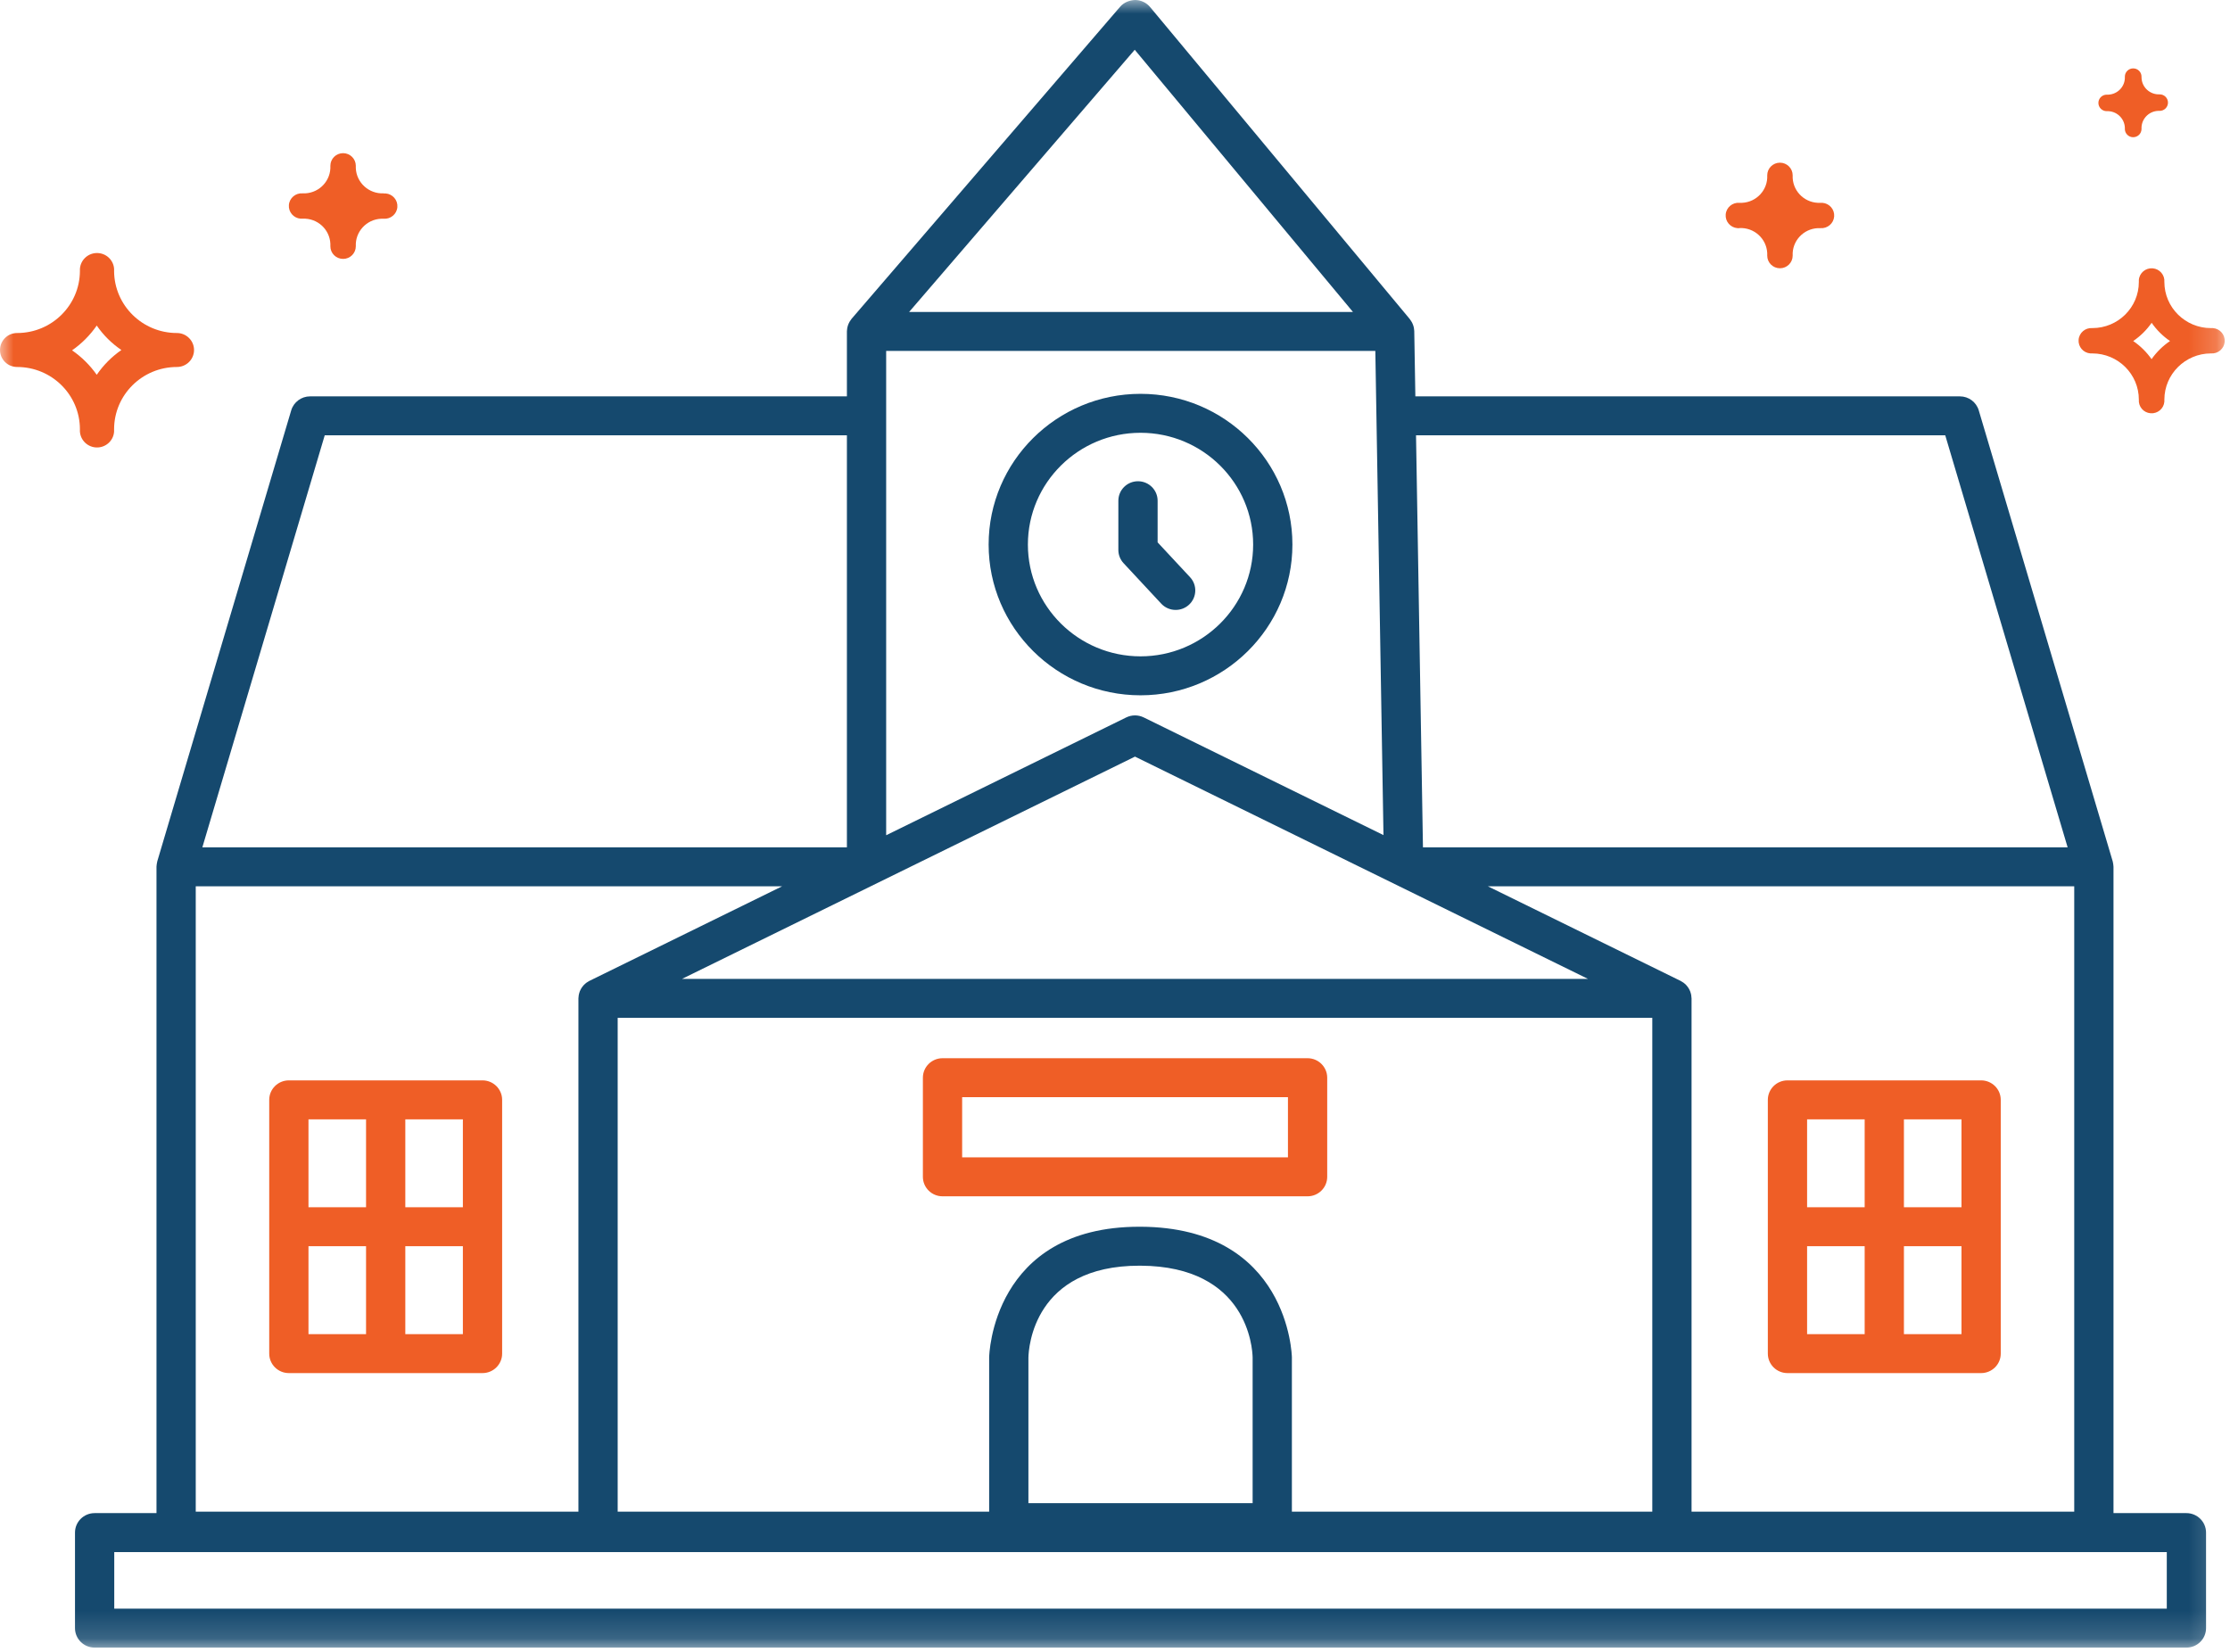 <svg width="81" height="60" viewBox="0 0 81 60" fill="none" xmlns="http://www.w3.org/2000/svg">
<mask id="mask0_12_1083" style="mask-type:alpha" maskUnits="userSpaceOnUse" x="0" y="0" width="81" height="60">
<path d="M0 0H80.809V59.845H0V0Z" fill="white"/>
</mask>
<g mask="url(#mask0_12_1083)">
<path fill-rule="evenodd" clip-rule="evenodd" d="M34.948 42.038H46.782V39.852H34.948V42.038ZM34.235 43.453H47.495C47.888 43.453 48.208 43.136 48.208 42.746V39.145C48.208 38.754 47.888 38.437 47.495 38.437H34.235C33.842 38.437 33.522 38.754 33.522 39.145V42.746C33.522 43.136 33.842 43.453 34.235 43.453Z" fill="#EF5E26"/>
<path fill-rule="evenodd" clip-rule="evenodd" d="M37.336 19.78C37.336 17.541 39.171 15.72 41.427 15.72C43.683 15.72 45.518 17.541 45.518 19.78C45.518 22.019 43.683 23.84 41.427 23.84C39.171 23.84 37.336 22.019 37.336 19.78ZM46.944 19.78C46.944 16.761 44.469 14.305 41.427 14.305C38.385 14.305 35.91 16.761 35.91 19.78C35.91 22.799 38.385 25.255 41.427 25.255C44.469 25.255 46.944 22.799 46.944 19.78Z" fill="#15496E"/>
<path fill-rule="evenodd" clip-rule="evenodd" d="M42.703 22.154C42.876 22.154 43.05 22.092 43.187 21.966C43.476 21.701 43.494 21.253 43.227 20.966L42.048 19.7V18.188C42.048 17.797 41.729 17.48 41.335 17.48C40.941 17.48 40.622 17.797 40.622 18.188V19.976C40.622 20.154 40.69 20.326 40.811 20.456L42.179 21.926C42.319 22.077 42.511 22.154 42.703 22.154Z" fill="#15496E"/>
<path fill-rule="evenodd" clip-rule="evenodd" d="M14.722 48.459H16.813V45.265H14.722V48.459ZM11.205 48.459H13.296V45.265H11.205V48.459ZM11.205 43.85H13.296V40.657H11.205V43.85ZM14.722 43.85H16.813V40.657H14.722V43.85ZM17.526 39.242H10.492C10.098 39.242 9.779 39.559 9.779 39.95V49.167C9.779 49.557 10.098 49.874 10.492 49.874H17.526C17.92 49.874 18.239 49.557 18.239 49.167V39.95C18.239 39.559 17.92 39.242 17.526 39.242Z" fill="#EF5E26"/>
<path fill-rule="evenodd" clip-rule="evenodd" d="M65.639 43.85H67.73V40.657H65.639V43.85ZM69.156 43.85H71.247V40.657H69.156V43.85ZM69.156 48.459H71.247V45.265H69.156V48.459ZM65.639 48.459H67.73V45.265H65.639V48.459ZM64.926 49.874H71.96C72.354 49.874 72.673 49.557 72.673 49.167V39.95C72.673 39.559 72.354 39.242 71.96 39.242H64.926C64.532 39.242 64.213 39.559 64.213 39.95V49.167C64.213 49.557 64.532 49.874 64.926 49.874Z" fill="#EF5E26"/>
<path fill-rule="evenodd" clip-rule="evenodd" d="M4.15 58.43H78.704V56.375H4.15V58.43ZM11.795 15.812H30.762V30.777H7.35L11.795 15.812ZM41.217 1.808L49.144 11.332H33.021L41.217 1.808ZM70.657 15.812L75.102 30.777H51.686L51.434 15.812H70.657ZM37.355 54.599V49.312C37.363 48.953 37.545 45.973 41.389 45.973H41.423C45.319 45.991 45.492 48.976 45.499 49.306V54.599H37.355ZM22.436 36.971H60.016V54.908H58.811H46.925V49.3C46.924 49.252 46.819 44.583 41.43 44.558H41.387C36.035 44.558 35.929 49.252 35.929 49.3V54.908H23.642H22.436V36.971ZM61.437 36.219C61.436 36.194 61.434 36.169 61.43 36.144C61.426 36.121 61.42 36.1 61.414 36.077C61.408 36.056 61.402 36.035 61.394 36.014C61.386 35.991 61.376 35.97 61.365 35.949C61.355 35.929 61.345 35.91 61.333 35.891C61.321 35.871 61.308 35.853 61.294 35.836C61.279 35.817 61.265 35.799 61.249 35.782C61.233 35.765 61.217 35.75 61.2 35.735C61.182 35.72 61.166 35.705 61.147 35.692C61.126 35.677 61.104 35.664 61.082 35.652C61.069 35.645 61.059 35.635 61.045 35.629L54.042 32.192H75.342V54.908H61.442V36.263C61.442 36.248 61.438 36.234 61.437 36.219ZM41.226 27.482L57.678 35.555H24.774L41.226 27.482ZM32.188 12.747H49.956L50.252 30.333L41.542 26.058C41.343 25.961 41.109 25.961 40.91 26.058L32.188 30.338V12.747ZM7.11 32.192H28.41L21.407 35.629C21.393 35.635 21.382 35.645 21.369 35.652C21.348 35.664 21.326 35.677 21.305 35.692C21.287 35.705 21.269 35.72 21.252 35.735C21.235 35.75 21.218 35.765 21.203 35.782C21.187 35.799 21.172 35.817 21.158 35.836C21.145 35.853 21.131 35.871 21.119 35.891C21.107 35.91 21.097 35.929 21.087 35.95C21.076 35.971 21.067 35.991 21.058 36.013C21.05 36.035 21.044 36.056 21.038 36.078C21.032 36.1 21.026 36.121 21.022 36.144C21.018 36.169 21.016 36.195 21.014 36.221C21.014 36.235 21.01 36.248 21.01 36.263V54.908H7.11V32.192ZM79.417 54.96H76.768V31.485C76.768 31.475 76.766 31.467 76.766 31.458C76.765 31.433 76.761 31.408 76.758 31.383C76.754 31.36 76.75 31.336 76.745 31.313C76.742 31.304 76.742 31.294 76.739 31.285L71.874 14.905C71.785 14.604 71.506 14.397 71.19 14.397H51.41L51.37 12.028C51.37 12.018 51.367 12.009 51.367 11.999C51.365 11.976 51.363 11.952 51.359 11.928C51.355 11.906 51.352 11.884 51.346 11.862C51.34 11.84 51.332 11.819 51.325 11.798C51.316 11.776 51.307 11.754 51.297 11.732C51.288 11.713 51.277 11.695 51.266 11.677C51.253 11.655 51.239 11.633 51.223 11.613C51.217 11.605 51.213 11.596 51.207 11.589L41.776 0.257C41.642 0.096 41.443 0.002 41.232 0C41.02 0.008 40.821 0.089 40.684 0.248L30.932 11.58C30.924 11.59 30.918 11.601 30.911 11.611C30.895 11.631 30.881 11.651 30.868 11.672C30.856 11.692 30.845 11.711 30.836 11.731C30.825 11.752 30.816 11.773 30.808 11.795C30.8 11.818 30.793 11.84 30.787 11.863C30.782 11.884 30.777 11.905 30.773 11.927C30.769 11.952 30.767 11.977 30.765 12.002C30.765 12.015 30.762 12.027 30.762 12.04V14.397H11.262C10.946 14.397 10.668 14.604 10.578 14.905L5.713 31.285C5.71 31.294 5.71 31.303 5.708 31.312C5.702 31.336 5.697 31.36 5.694 31.384C5.69 31.409 5.687 31.433 5.686 31.457C5.686 31.467 5.684 31.475 5.684 31.485V54.96H3.437C3.043 54.96 2.724 55.277 2.724 55.668V59.137C2.724 59.528 3.043 59.845 3.437 59.845H79.417C79.811 59.845 80.13 59.528 80.13 59.137V55.668C80.13 55.277 79.811 54.96 79.417 54.96Z" fill="#15496E"/>
<path fill-rule="evenodd" clip-rule="evenodd" d="M63.109 8.287C63.133 8.289 63.157 8.289 63.181 8.287V8.284C63.713 8.258 64.165 8.665 64.191 9.193C64.193 9.224 64.193 9.255 64.191 9.286C64.191 9.539 64.398 9.744 64.653 9.744C64.908 9.744 65.115 9.539 65.115 9.286C65.089 8.76 65.498 8.313 66.028 8.287C66.06 8.285 66.091 8.285 66.122 8.287C66.378 8.307 66.602 8.117 66.622 7.863C66.642 7.609 66.451 7.387 66.195 7.367C66.17 7.365 66.146 7.365 66.122 7.367C65.592 7.393 65.141 6.987 65.115 6.461C65.114 6.43 65.114 6.399 65.115 6.368C65.115 6.115 64.908 5.909 64.653 5.909C64.398 5.909 64.191 6.115 64.191 6.368C64.217 6.894 63.808 7.341 63.278 7.367C63.246 7.369 63.214 7.369 63.181 7.367C62.925 7.347 62.702 7.537 62.682 7.791C62.662 8.045 62.853 8.267 63.109 8.287Z" fill="#EF5E26"/>
<path fill-rule="evenodd" clip-rule="evenodd" d="M10.92 7.943C10.944 7.945 10.969 7.945 10.993 7.943C11.525 7.918 11.976 8.327 12 8.855C12.001 8.885 12.002 8.915 12 8.944C11.999 9.198 12.206 9.403 12.461 9.404C12.716 9.405 12.923 9.2 12.924 8.947V8.944C12.9 8.417 13.311 7.969 13.843 7.945C13.873 7.944 13.903 7.944 13.934 7.945C14.19 7.965 14.414 7.776 14.433 7.522C14.454 7.268 14.262 7.046 14.006 7.026C13.982 7.024 13.958 7.024 13.934 7.026V7.023C13.4 7.047 12.948 6.637 12.924 6.108C12.923 6.079 12.923 6.05 12.924 6.021C12.923 5.768 12.716 5.563 12.461 5.563C12.207 5.564 12.001 5.768 12 6.021C12.026 6.549 11.616 6.997 11.084 7.023C11.053 7.024 11.023 7.024 10.993 7.023C10.737 7.003 10.513 7.193 10.493 7.447C10.473 7.701 10.664 7.923 10.92 7.943Z" fill="#EF5E26"/>
<path fill-rule="evenodd" clip-rule="evenodd" d="M76.523 4.038C76.87 4.022 77.165 4.289 77.181 4.634C77.182 4.654 77.182 4.675 77.181 4.695C77.187 4.853 77.316 4.98 77.475 4.984C77.642 4.988 77.781 4.858 77.786 4.693V4.681C77.77 4.336 78.039 4.043 78.387 4.027C78.406 4.026 78.425 4.026 78.445 4.027C78.612 4.027 78.747 3.893 78.747 3.727C78.747 3.561 78.612 3.427 78.445 3.427C78.097 3.443 77.802 3.176 77.787 2.831C77.786 2.816 77.786 2.8 77.786 2.785C77.787 2.619 77.651 2.484 77.484 2.484C77.317 2.484 77.182 2.618 77.181 2.783V2.785C77.198 3.13 76.929 3.422 76.581 3.438C76.561 3.439 76.542 3.439 76.523 3.438C76.356 3.438 76.22 3.573 76.22 3.738C76.22 3.904 76.356 4.038 76.523 4.038Z" fill="#EF5E26"/>
<path fill-rule="evenodd" clip-rule="evenodd" d="M3.514 11.825C3.754 12.174 4.058 12.475 4.409 12.713C4.058 12.957 3.755 13.262 3.514 13.613C3.27 13.267 2.967 12.966 2.618 12.725C2.969 12.48 3.272 12.175 3.514 11.825ZM3.482 16.252C3.824 16.275 4.121 16.018 4.144 15.678C4.146 15.65 4.146 15.622 4.144 15.594C4.144 14.344 5.166 13.33 6.426 13.33C6.769 13.33 7.048 13.054 7.048 12.713C7.048 12.373 6.769 12.096 6.426 12.096C5.172 12.096 4.154 11.093 4.144 9.849C4.168 9.509 3.909 9.215 3.566 9.192C3.223 9.169 2.927 9.425 2.903 9.766C2.901 9.793 2.901 9.821 2.903 9.849C2.894 11.093 1.875 12.096 0.622 12.096C0.278 12.096 0 12.373 0 12.713C0 13.054 0.278 13.33 0.622 13.33C1.882 13.33 2.903 14.344 2.903 15.594C2.88 15.934 3.139 16.229 3.482 16.252Z" fill="#EF5E26"/>
<path fill-rule="evenodd" clip-rule="evenodd" d="M78.154 13.041V13.05C77.973 12.79 77.746 12.566 77.484 12.387C77.746 12.209 77.973 11.984 78.154 11.725C78.334 11.984 78.56 12.209 78.821 12.387C78.561 12.563 78.335 12.785 78.154 13.041ZM80.38 11.917C80.356 11.915 80.332 11.915 80.307 11.917C79.374 11.917 78.618 11.168 78.616 10.242C78.636 9.988 78.445 9.766 78.189 9.746C77.933 9.726 77.709 9.916 77.689 10.169C77.687 10.194 77.687 10.218 77.689 10.242C77.689 11.167 76.933 11.917 76.001 11.917C75.745 11.897 75.521 12.087 75.501 12.341C75.481 12.595 75.672 12.817 75.928 12.837C75.952 12.839 75.976 12.839 76.001 12.837C76.934 12.839 77.689 13.589 77.689 14.515C77.669 14.769 77.86 14.992 78.116 15.011C78.372 15.031 78.596 14.842 78.616 14.588C78.618 14.564 78.618 14.54 78.616 14.515C78.618 13.589 79.374 12.839 80.307 12.837C80.563 12.857 80.787 12.667 80.807 12.413C80.827 12.159 80.636 11.937 80.38 11.917Z" fill="#EF5E26"/>
</g>
</svg>
